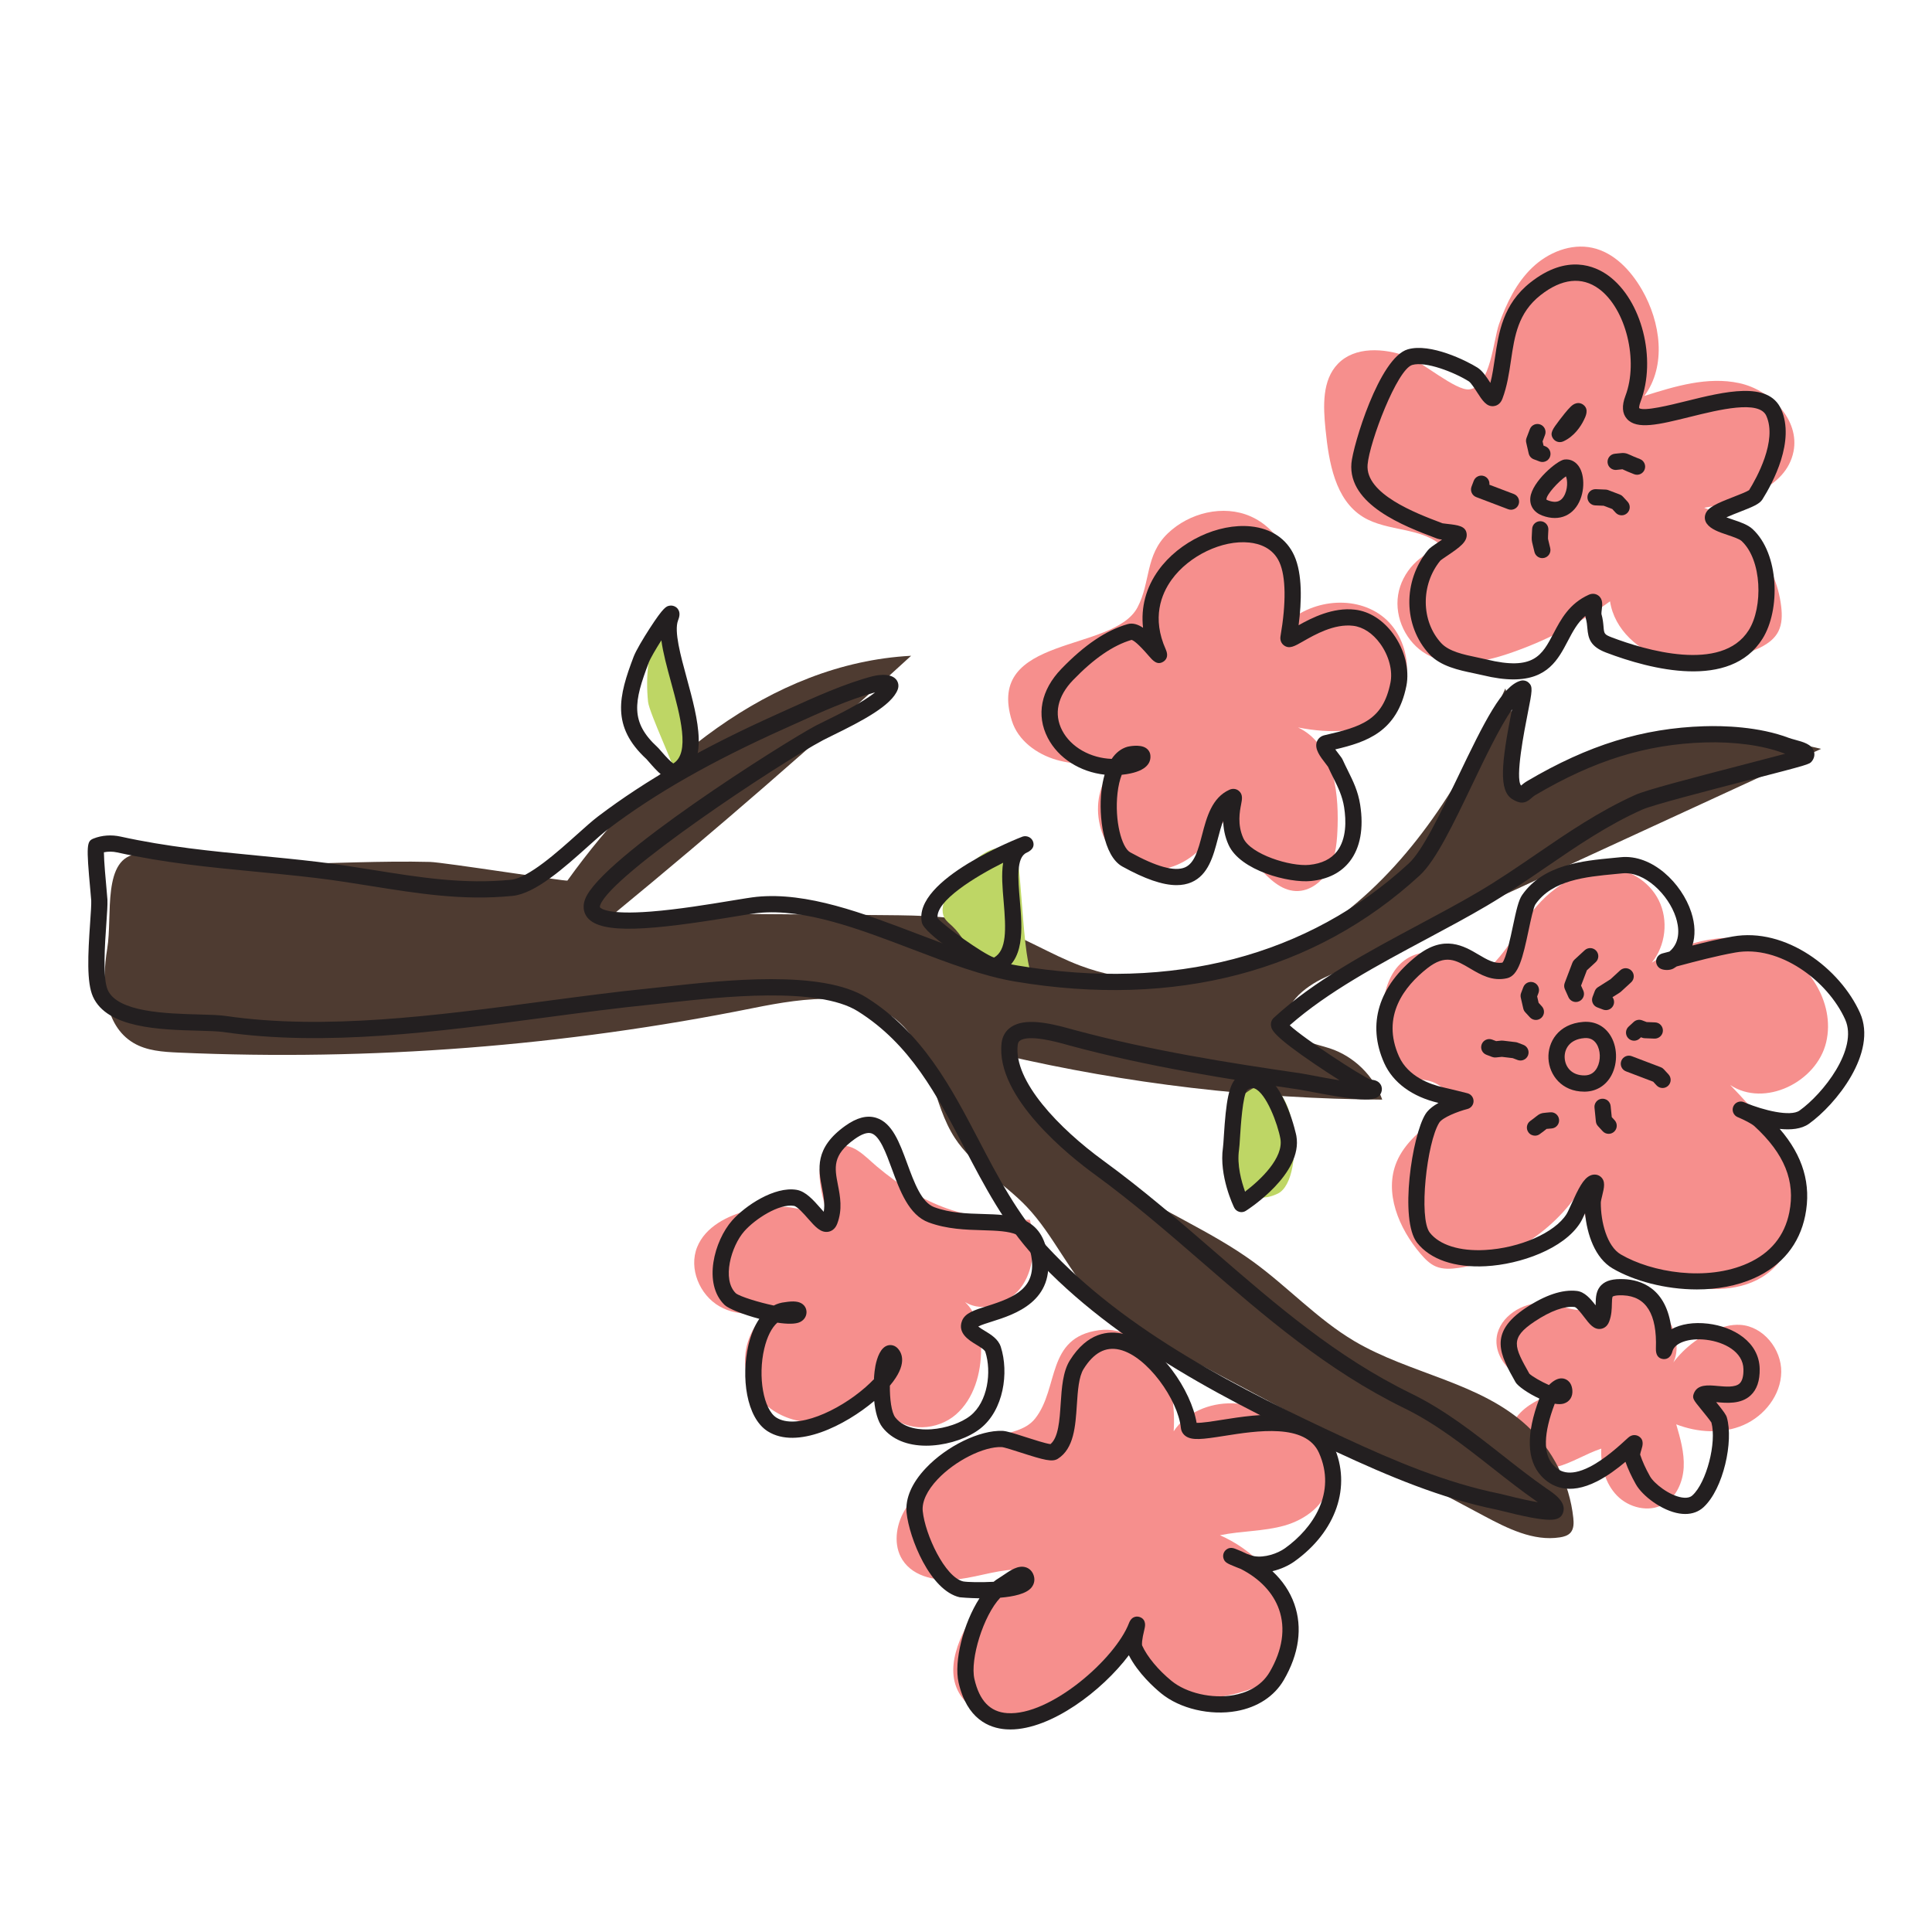 <?xml version="1.0" encoding="iso-8859-1"?>
<!-- Generator: Adobe Illustrator 21.0.0, SVG Export Plug-In . SVG Version: 6.00 Build 0)  -->
<svg version="1.1" id="Layer_1" xmlns="http://www.w3.org/2000/svg" xmlns:xlink="http://www.w3.org/1999/xlink" x="0px" y="0px"
	 width="595.28px" height="595.28px" viewBox="0 0 595.28 595.28" enable-background="new 0 0 595.28 595.28" xml:space="preserve">
<g>
	<path fill="#F68F8D" d="M461.884,99.816c2.281-6.374,5.319-12.659,10.204-17.346s11.903-7.558,18.519-6.124
		c6.71,1.454,11.847,6.952,15.286,12.895c5.795,10.014,7.65,23.47,0.748,32.755c9.493-3.009,19.52-6.051,29.255-3.95
		s18.687,11.356,16.705,21.116c-2.301,11.332-16.107,15.403-27.516,17.292c12.627,4.798,22.131,16.969,23.726,30.382
		c0.311,2.616,0.316,5.39-0.883,7.736c-1.663,3.254-5.249,4.997-8.678,6.261c-8.238,3.037-17.345,4.599-25.815,2.287
		c-8.47-2.313-16.067-9.156-17.357-17.841c-9.485,6.855-19.997,12.286-31.077,16.053c-8.31,2.826-17.913,4.593-25.518,0.211
		c-6.203-3.575-9.824-11.159-8.703-18.23s6.908-13.164,13.912-14.647c-6.214-6.364-17.056-4.71-24.65-9.341
		c-8.712-5.313-10.609-16.924-11.633-27.076c-0.712-7.055-1.094-15.12,3.859-20.195c5.242-5.371,14.088-4.787,21.172-2.31
		c4.618,1.615,15.174,10.771,19.284,10.233C459.277,119.119,460.123,104.736,461.884,99.816z"/>
	<path fill="#F68F8D" d="M385.39,159.125c12.399,5.498,17.352,23.174,9.614,34.313c7.575-8.357,21.563-10.469,30.637-3.771
		c9.075,6.698,10.773,21.781,2.659,29.616c-7.181,6.933-18.559,6.772-28.356,4.86c10.451,4.915,12.547,18.74,12.197,30.283
		c-0.135,4.459-0.46,9.054-2.448,13.048c-1.987,3.994-6.032,7.275-10.489,7.066c-4.539-0.213-8.119-3.769-11.219-7.091
		c-5.05-5.413-10.198-10.972-13.125-17.772c0.036,12.526-15.303,22.258-26.62,16.891c-11.318-5.368-13.486-23.404-3.764-31.301
		c-6.342,0.316-12.821,0.618-18.925-1.134c-6.104-1.752-11.874-5.961-13.772-12.021c-8.34-26.641,31.278-20.896,38.705-34.976
		c4.084-7.742,2.295-16.037,9.337-22.801C366.391,158.027,376.891,155.356,385.39,159.125z"/>
	<path fill="#F68F8D" d="M479.174,273.875c4.529-3.389,9.781-6.217,15.436-6.375c6.786-0.19,13.511,3.866,16.509,9.957
		c2.998,6.091,2.111,13.894-2.179,19.156c10.558-6.993,24.323-10.039,36.155-5.526c11.833,4.512,20.487,17.702,17.583,30.028
		c-2.904,12.326-19.025,20.207-29.569,13.193c7.815,8.117,15.584,16.846,18.997,27.585c3.414,10.738,1.317,24.02-7.779,30.67
		c-7.574,5.536-17.912,5.277-27.107,3.414c-8.042-1.629-16.138-4.46-22.081-10.118c-5.943-5.658-9.249-14.655-6.385-22.345
		c-7.963,14.449-22.953,24.806-39.285,27.142c-2.349,0.336-4.828,0.5-7.018-0.414c-1.937-0.809-3.444-2.379-4.804-3.977
		c-6.648-7.813-11.271-18.825-7.308-28.287c2.512-5.998,7.944-10.167,13.016-14.236c1.219-0.978,2.492-2.055,2.949-3.55
		c1.056-3.462-2.813-6.48-6.351-7.245s-7.554-0.629-10.277-3.014c-2.402-2.104-3.03-5.539-3.431-8.706
		c-1.309-10.322-0.027-23.564,9.77-27.071c5.453-1.951,10.024,0.36,14.826,2.677c7.384,3.563,4.744,5.109,9.907-0.55
		C467.479,288.903,470.668,280.24,479.174,273.875z"/>
	<path fill="#F68F8D" d="M505.377,398.826c4.135,1.552,7.349,5.018,9.351,8.955c2.261,4.447,2.895,10.403-0.548,14.013
		c3.305-5.168,8.159-9.332,13.77-11.811c2.608-1.152,5.438-1.955,8.284-1.772c7.06,0.453,12.698,7.462,12.599,14.536
		s-5.169,13.531-11.662,16.341c-6.493,2.81-14.091,2.317-20.693-0.227c1.259,4.327,2.531,8.755,2.297,13.255
		c-0.234,4.501-2.259,9.168-6.183,11.384c-4.561,2.574-10.702,1.075-14.362-2.672s-5.083-9.252-4.85-14.484
		c-4.753,1.57-9.041,4.41-13.884,5.677c-4.843,1.266-10.843,0.427-13.478-3.829c-2.493-4.027-0.863-9.567,2.458-12.943
		c3.321-3.376,7.928-5.098,12.377-6.721c-4.462-0.953-9.026-1.947-12.899-4.358c-3.874-2.411-6.987-6.562-6.876-11.124
		c0.156-6.421,6.749-11.221,13.163-11.553c5.497-0.285,10.335,3.234,15.578,1.856C495.982,401.73,497.724,395.955,505.377,398.826z"
		/>
	<path fill="#F68F8D" d="M338.618,409.855c7.332-0.996,14.666,3.49,18.585,9.766c3.919,6.276,4.88,14.001,4.427,21.386
		c3.823-5.805,11.07-8.775,18.019-8.614c6.949,0.161,13.593,3.092,19.32,7.031c5.907,4.062,11.467,10.381,10.523,17.488
		c-0.884,6.65-7.261,11.316-13.717,13.141s-13.314,1.619-19.884,2.977c9.992,4.376,18.119,12.843,22.081,23.006
		c1.519,3.896,2.443,8.234,1.29,12.254c-1.819,6.337-8.222,10.196-14.452,12.352c-8.196,2.836-17.544,3.735-25.347-0.049
		c-7.803-3.784-13.173-13.267-10.235-21.427c-5.844,10.138-14.372,18.714-24.478,24.614c-8.923,5.21-22.018,7.523-28.277-0.699
		c-6.212-8.161-0.778-19.827,5.224-28.145c3.485-4.83,7.579-9.82,13.344-11.314c-6.545-0.332-12.892,2.071-19.39,2.92
		s-14.112-0.422-17.615-5.96c-2.815-4.451-2.03-10.447,0.578-15.022c2.608-4.575,6.751-8.038,10.805-11.398
		c5.43-4.5,10.771-8.497,17.298-11.238c4.209-1.768,9.192-2.033,12.218-5.841C326.38,427.709,322.23,412.081,338.618,409.855z"/>
	<path fill="#F68F8D" d="M317.335,375.821c1.535,6.711,1.551,14.189-2.148,19.995c-3.7,5.806-11.974,8.975-17.839,5.368
		c3.804,3.611,4.947,9.231,4.95,14.476c0.004,7.437-2.172,15.298-7.777,20.186c-5.605,4.888-15.136,5.553-20.135,0.047
		c-4.529-4.989-3.978-12.615-3.15-19.303c-0.331,9.766-7.628,19.03-17.169,21.14c-9.541,2.11-20.338-3.556-23.562-12.78
		c-3.224-9.224,2.063-20.686,11.332-23.777c-5.853,4.004-13.981,4.864-20.135,1.34s-9.541-11.656-6.905-18.24
		c2.52-6.295,9.349-9.74,15.93-11.372c8.563-2.124,17.49-1.5,24.655,3.934c-0.853-6.106-6.992-19.431,1.868-23.28
		c5.087-2.21,9.239,2.751,12.814,5.758C284.711,371.63,297.833,376.347,317.335,375.821z"/>
	<path fill="#4E3B31" d="M174.83,271.323c25.476-35.438,62.315-66.948,105.899-69.267c-29.677,27.222-60.094,53.638-91.204,79.21
		c27.749,0.235,55.498,0.469,83.247,0.704c11.206,0.095,22.617,0.221,33.278,3.675c9.292,3.01,17.624,8.43,26.764,11.876
		c26.932,10.156,58.328,1.646,81.077-15.989c22.748-17.635,38.048-43.173,49.925-69.392c3.52,10.974,4.57,22.732,3.052,34.157
		c27.568-17.64,62.465-23.403,94.24-15.562c-50.937,23.462-101.875,46.923-152.812,70.385c-6.404,2.949-14.054,9.001-10.977,15.344
		c2.103,4.336,7.795,5.046,12.378,6.537c7.43,2.418,13.595,8.436,16.192,15.805c-39.296-0.233-78.565-4.861-116.838-13.769
		c8.68,15.782,21.177,29.446,36.124,39.496c13.15,8.842,28.068,14.878,40.892,24.186c10.722,7.782,19.839,17.752,31.237,24.503
		c17.101,10.13,38.665,12.63,53.242,26.141c7.916,7.338,13.062,17.596,14.21,28.329c0.169,1.584,0.195,3.363-0.863,4.554
		c-0.808,0.909-2.068,1.254-3.27,1.44c-8.163,1.267-16.12-2.741-23.411-6.626c-32.85-17.503-65.701-35.006-98.551-52.509
		c-7.178-3.824-14.461-7.724-20.288-13.398c-8.78-8.548-13.588-20.463-22.035-29.341c-7.054-7.414-16.521-12.58-22.118-21.148
		c-6.94-10.627-7.015-25.175-15.78-34.355c-11.255-11.788-30.379-8.932-46.355-5.711c-58.181,11.73-117.793,16.348-177.086,13.72
		c-4.767-0.211-9.745-0.531-13.852-2.961c-9.221-5.457-9.878-18.491-8.112-29.059c1.701-10.173-1.735-28.293,9.599-29.211
		c13.969-1.132,30.177,3.289,44.594,3.137c15.088-0.16,30.172-1.026,45.263-0.652C136.62,265.674,174.596,271.649,174.83,271.323z"
		/>
	<path fill="#BED665" d="M207.873,238.063c2.079-4.763,3.254-9.918,3.446-15.111c0.269-7.27-0.797-27.069-7.69-30.555
		c-3.979,6.869-4.762,16.035-3.949,23.84C200.04,219.679,208.309,237.065,207.873,238.063z"/>
	<path fill="#BED665" d="M291.425,276.404c-0.882,2.027-1.502,4.446-0.432,6.381c0.584,1.056,1.588,1.8,2.467,2.628
		c2.724,2.568,4.34,6.086,6.741,8.959c4.536,5.427,11.998,8.245,18.989,7.17c-4.138,0.636-4.246-35.598-6.124-37.93
		C306.537,255.509,294.135,270.178,291.425,276.404z"/>
	<path fill="#BED665" d="M393.733,367.755c9.038-4.4,5.971-42.31-9.372-31.37C373.556,344.089,377.71,375.556,393.733,367.755z"/>
	<g>
		<path fill="#231F20" d="M285.363,445.44c-5.834,0-10.556-1.956-13.428-5.603c-1.518-1.926-2.266-5.004-2.574-8.172
			c-8.941,7.539-23.774,15.023-32.789,9.361c-6.657-4.181-8.262-16.808-5.967-26.6c0.759-3.237,1.9-5.958,3.351-8.074
			c-4.889-1.288-9.495-3.111-10.694-4.269c-6.795-6.567-3.17-19.798,2.311-26.021c3.958-4.492,13.016-10.595,19.879-9.452
			c2.796,0.468,5.173,3.169,7.27,5.552c0.32,0.364,0.706,0.803,1.083,1.213c0.417-2.434-0.046-4.823-0.531-7.321
			c-1.123-5.787-2.396-12.347,7.174-19.17c3.561-2.538,6.675-3.345,9.515-2.466c4.957,1.532,7.19,7.619,9.555,14.063
			c2.168,5.907,4.409,12.016,8.342,13.471l0,0c4.904,1.814,10.035,1.96,14.997,2.101c8.729,0.247,17.755,0.504,19.798,11.916
			c2.688,15.016-10.143,19.057-17.036,21.229c-1.438,0.453-3.311,1.042-4.222,1.521c0.497,0.406,1.361,0.93,1.938,1.278
			c1.989,1.204,4.244,2.57,5.021,4.981c2.551,7.928,0.891,19.511-6.302,25.174c-3.594,2.831-9.246,4.831-14.751,5.219
			C286.642,445.418,285.996,445.44,285.363,445.44z M274.182,426.939c-0.046,3.927,0.459,8.254,1.681,9.805
			c2.87,3.644,8.177,3.841,11.085,3.64c4.49-0.316,9.204-1.949,12.01-4.159c5.411-4.261,6.619-13.55,4.636-19.714
			c-0.204-0.634-1.798-1.599-2.853-2.237c-2.159-1.308-5.772-3.496-4.335-7.275c0.925-2.433,3.77-3.329,7.708-4.569
			c8.799-2.771,15.388-5.678,13.616-15.578c-1.271-7.096-5.771-7.537-15.018-7.799c-5.116-0.146-10.915-0.31-16.59-2.409
			c-6.098-2.255-8.862-9.79-11.301-16.438c-1.842-5.019-3.745-10.207-6.338-11.009c-1.237-0.384-2.963,0.212-5.136,1.76
			c-6.951,4.957-6.203,8.812-5.168,14.146c0.686,3.531,1.462,7.533-0.219,11.955c-0.699,1.841-1.999,2.333-2.711,2.462
			c-2.349,0.425-4.083-1.552-6.283-4.052c-1.234-1.402-3.3-3.749-4.342-3.924c-4.547-0.77-11.972,4.045-15.302,7.825
			c-4.046,4.595-6.98,14.876-2.589,19.12c1.28,1.006,7.013,2.785,11.668,3.763c1.073-0.555,2.222-0.9,3.434-1.022
			c2.711-0.437,4.357-0.256,5.468,0.6c0.677,0.521,1.095,1.268,1.179,2.103c0.146,1.442-0.61,2.749-1.974,3.41
			c-1.406,0.684-4.018,0.64-6.998,0.188c-1.738,1.537-3.169,4.33-4.038,8.039c-2.017,8.606-0.227,18.723,3.757,21.225
			c6.06,3.805,18.983-1.919,27.482-9.4c0.99-0.871,1.834-1.688,2.552-2.447c0.104-1.766,0.291-3.243,0.472-4.145
			c0.507-2.513,1.576-5.635,3.793-6.254c1.111-0.308,2.268,0.036,3.089,0.93c1.393,1.513,2.944,4.996-2.313,11.316
			C274.265,426.841,274.224,426.89,274.182,426.939z"/>
		<path fill="#231F20" d="M480.629,136.222c-0.819,0-1.621-0.396-2.098-1.104c-1.097-1.629-0.188-2.831,2.008-5.735
			c0.666-0.882,2.335-3.046,3.437-4.098c1.825-1.744,3.29-0.991,3.834-0.589c1.889,1.4,0.775,3.605,0.11,4.923l0,0
			c-0.871,1.725-2.843,4.848-6.262,6.384C481.327,136.151,480.976,136.222,480.629,136.222z M485.688,128.492h0.01H485.688z
			 M483.911,126.367"/>
		<path fill="#231F20" d="M475.216,171.969c-1.141,0-2.171-0.785-2.436-1.944c-0.22-0.962-0.381-1.598-0.496-2.053
			c-0.361-1.43-0.387-1.7-0.297-3.216c0.024-0.418,0.058-0.977,0.091-1.768c0.059-1.379,1.197-2.44,2.603-2.394
			c1.379,0.058,2.451,1.223,2.394,2.603c-0.035,0.83-0.069,1.416-0.096,1.854c-0.052,0.882-0.052,0.882,0.153,1.692
			c0.121,0.48,0.291,1.151,0.523,2.167c0.308,1.346-0.534,2.687-1.881,2.994C475.587,171.949,475.4,171.969,475.216,171.969z"/>
		<path fill="#231F20" d="M503.494,320.661c-0.675,0-1.348-0.271-1.841-0.808c-0.935-1.016-0.869-2.598,0.147-3.532l1.573-1.447
			c0.699-0.642,1.699-0.833,2.582-0.496l1.404,0.534l2.611,0.107c1.38,0.057,2.452,1.221,2.395,2.601
			c-0.058,1.38-1.246,2.439-2.601,2.396l-3.018-0.124c-0.27-0.011-0.535-0.065-0.787-0.162l-0.341-0.129l-0.436,0.4
			C504.705,320.442,504.098,320.661,503.494,320.661z"/>
		<path fill="#231F20" d="M207.504,240.407c-2.458,0-4.938-2.61-7.641-5.748c-0.3-0.348-0.53-0.623-0.669-0.761
			c-10.975-10.098-8.563-19.453-3.958-31.565c0.725-1.906,3.006-5.71,4.898-8.634c4.394-6.786,5.199-6.917,6.22-7.082
			c0.878-0.142,1.855,0.222,2.42,0.915c1.04,1.276,0.452,2.821,0.137,3.651c-1.254,3.298,0.762,10.689,2.71,17.836
			c3.4,12.475,7.255,26.612-2.674,31.071C208.466,240.306,207.985,240.407,207.504,240.407z M203.777,197.289
			c-1.726,2.718-3.389,5.563-3.867,6.82c-4.633,12.184-5.778,18.337,2.689,26.129c0.25,0.229,0.518,0.537,1.052,1.157
			c1.78,2.067,3.056,3.356,3.801,3.845c5.267-3.185,2.126-14.704-0.655-24.905C205.49,205.54,204.281,201.108,203.777,197.289z"/>
		<path fill="#231F20" d="M485.553,308.73c-0.953,0-1.864-0.549-2.281-1.476l-1.108-2.465c-0.271-0.605-0.292-1.294-0.057-1.914
			l2.376-6.248c0.138-0.363,0.358-0.689,0.645-0.952l3.145-2.893c1.018-0.937,2.597-0.869,3.532,0.147
			c0.935,1.016,0.869,2.598-0.147,3.532l-2.71,2.493l-1.798,4.729l0.684,1.52c0.566,1.26,0.004,2.739-1.255,3.306
			C486.244,308.659,485.895,308.73,485.553,308.73z"/>
		<path fill="#231F20" d="M311.301,532.874c-0.443,0-0.884-0.015-1.319-0.045c-5.254-0.364-12.056-3.157-14.624-14.393
			c-1.493-6.536,1.476-18.307,6.438-25.974c-3.431-0.055-6.035-0.307-6.099-0.32c-9.095-2.048-15.58-18.293-16.362-26.065
			c-0.441-4.396,1.602-9.132,5.908-13.698c6.462-6.853,16.636-11.769,23.613-11.509c1.306,0.055,3.46,0.73,7.155,1.92
			c2.37,0.764,6.205,1.998,7.651,2.166c2.461-2.035,2.811-7.326,3.149-12.451c0.322-4.869,0.655-9.904,2.845-13.389
			c5.421-8.634,11.938-9.185,16.453-8.13c11.363,2.663,21.028,17.771,22.576,27.413c1.596,0.062,4.952-0.474,7.753-0.916
			c11.479-1.814,28.83-4.554,34.516,8.11c5.552,12.363,0.779,26.313-12.156,35.537c-1.729,1.233-4.135,2.362-6.754,2.98
			c3.112,2.891,5.413,6.302,6.751,10.09c2.575,7.295,1.449,15.412-3.258,23.474c-2.908,4.98-8.072,8.367-14.541,9.535
			c-8.105,1.463-17.427-0.722-23.2-5.437c-2.116-1.73-7.138-6.201-9.982-11.769C339.581,520.965,323.878,532.874,311.301,532.874z
			 M308.196,492.279c-5.227,5.521-9.343,19.01-7.964,25.044c1.534,6.712,4.836,10.153,10.096,10.518
			c13.269,0.945,33.397-16.867,37.522-27.716c0.923-2.426,2.726-2.075,3.254-1.91c0.844,0.263,2.168,1.078,1.554,3.593
			c-0.924,3.775-0.834,4.884-0.753,5.185c1.553,3.446,4.949,7.553,9.056,10.909c4.631,3.783,12.505,5.587,19.147,4.389
			c3.541-0.64,8.345-2.397,11.111-7.137c3.943-6.753,4.933-13.422,2.861-19.287c-1.819-5.15-5.947-9.487-11.784-12.459
			c-0.383-0.144-0.789-0.302-1.217-0.474c-2.932-1.182-3.72-1.499-4.103-2.777c-0.274-0.912-0.006-1.902,0.691-2.551
			c1.154-1.076,2.46-0.581,3.016-0.368c1.254,0.477,2.457,1.003,3.607,1.576c0.875,0.324,1.691,0.593,2.167,0.672
			c3.209,0.541,7.177-0.813,9.438-2.425c8.681-6.191,15.997-17.171,10.498-29.418c-4.122-9.178-19.198-6.797-29.175-5.221
			c-6.718,1.062-10.033,1.503-12.015-0.024c-0.774-0.598-1.255-1.46-1.353-2.429c0,0,0,0,0-0.001
			c-0.868-8.618-10.362-22.116-18.883-24.113c-4.321-1.013-7.941,0.926-11.078,5.921c-1.518,2.416-1.809,6.811-2.09,11.06
			c-0.438,6.633-0.893,13.49-5.857,16.631c-1.714,1.085-4.208,0.42-11.465-1.916c-2.147-0.691-5.089-1.639-5.834-1.684
			c-5.533-0.228-14.378,4.231-19.765,9.942c-3.236,3.432-4.859,6.9-4.571,9.768c0.733,7.276,6.872,20.424,12.485,21.688
			c1.327,0.235,5.456,0.32,9.358,0.11c0.515-0.423,1.04-0.795,1.573-1.109c0.401-0.237,0.869-0.56,1.369-0.901
			c2.251-1.539,4.581-3.128,6.867-2.485c1.056,0.298,1.896,1.039,2.367,2.089c0.653,1.453,0.464,2.977-0.519,4.181
			C316.236,491.077,312.309,491.938,308.196,492.279z M368.827,439.461c0,0.002,0,0.004,0,0.006v-0.001
			C368.827,439.465,368.827,439.463,368.827,439.461z"/>
		<path fill="#231F20" d="M479.055,159.603c-1.235,0-2.542-0.251-3.884-0.761c-2.567-0.977-3.93-3.058-3.643-5.567
			c0.559-4.881,8.198-11.374,10.453-11.682c1.979-0.271,3.784,0.73,4.829,2.677c1.685,3.134,1.407,9.08-1.684,12.601
			C483.543,158.674,481.431,159.603,479.055,159.603z M476.49,153.954c0.024,0,0.154,0.1,0.458,0.215
			c2.981,1.134,4.202-0.135,4.856-1.188c1.346-2.163,1.184-5.119,0.688-6.209c-2.171,1.433-6.211,5.766-6.004,7.182
			C476.489,153.954,476.49,153.954,476.49,153.954z M482.319,144.07h0.01H482.319z"/>
		<path fill="#231F20" d="M466.316,209.336c-2.669,0.001-5.803-0.396-9.517-1.302c-0.848-0.206-1.77-0.397-2.73-0.598
			c-4.55-0.947-10.213-2.126-13.694-5.907c-8.02-8.718-8.197-22.477-0.414-32.005c0.55-0.672,1.473-1.307,3.193-2.465
			c0.316-0.213,0.729-0.49,1.167-0.793c-0.701-0.088-1.12-0.166-1.488-0.306l-0.711-0.27c-9.372-3.552-26.816-10.164-25.726-22.96
			c0.452-5.311,8.552-32.559,17.375-35.097c6.995-2.013,18.105,3.528,21.447,5.627c1.539,0.966,2.789,2.861,3.991,4.725
			c0.626-2.447,1.006-5.013,1.4-7.682c1.15-7.777,2.455-16.593,10.968-23.296c11.264-8.868,19.888-5.091,24.029-2.05
			c10.258,7.535,14.875,25.664,9.882,38.798c-0.481,1.266-0.454,1.845-0.43,2.007c1.544,1.032,9.561-0.953,14.372-2.146
			c11.919-2.952,25.428-6.298,29.354,2.447c4.406,9.814-2.557,22.722-5.755,27.815c-0.892,1.42-2.916,2.256-7.044,3.863
			c-1.16,0.452-2.772,1.08-4.056,1.66c0.688,0.26,1.426,0.508,1.998,0.7c2.251,0.757,4.579,1.54,6.049,2.893
			c8.299,7.635,8.63,24.973,3.079,33.812c-9.96,15.86-34.462,9.481-48.182,4.266c-4.921-1.871-5.515-4.396-5.779-7.503
			c-0.082-0.957-0.166-1.947-0.5-3.107c-0.064-0.222-0.107-0.449-0.136-0.681c-2.42,2.07-3.875,4.843-5.393,7.732
			C480.123,203.128,476.863,209.336,466.316,209.336z M444.488,161.242c0.257,0.046,0.892,0.117,1.365,0.17
			c3.367,0.378,5.801,0.65,6.051,3.104c0.241,2.393-2.107,4.103-5.959,6.693c-0.804,0.541-1.903,1.281-2.168,1.543
			c-6.062,7.426-5.965,18.607,0.277,25.393c2.393,2.6,6.983,3.555,11.033,4.398c1.02,0.212,1.997,0.416,2.896,0.635
			c14.597,3.555,17.141-1.284,20.658-7.984c2.271-4.325,4.844-9.229,10.905-11.95c1.008-0.453,2.102-0.357,2.929,0.255
			c1.463,1.08,1.239,2.867,1.061,4.303c-0.051,0.409-0.135,1.082-0.115,1.349c0.453,1.602,0.566,2.929,0.657,3.998
			c0.178,2.084,0.2,2.352,2.575,3.254c9.893,3.76,33.805,11.069,42.17-2.251c4.418-7.035,4.13-21.621-2.23-27.473
			c-0.688-0.632-2.667-1.298-4.258-1.833c-2.671-0.898-5.193-1.747-6.458-3.523c-0.572-0.802-0.74-1.8-0.461-2.736
			c0.674-2.258,3.466-3.438,8.757-5.499c1.624-0.633,4.038-1.572,4.75-2.064c2.285-3.682,8.75-15.229,5.303-22.906
			c-2.219-4.938-14.572-1.876-23.592,0.357c-9.461,2.343-16.296,4.037-19.352,0.587c-1.467-1.654-1.623-4.036-0.467-7.079
			l2.337,0.889l-2.337-0.889c4.123-10.845,0.154-26.878-8.168-32.99c-5.247-3.854-11.464-3.182-17.976,1.947
			c-6.951,5.474-8.002,12.578-9.115,20.101c-0.581,3.927-1.183,7.986-2.653,11.856c-0.701,1.845-2.096,2.182-2.663,2.241
			c-2.216,0.24-3.501-1.751-5.121-4.266c-0.716-1.109-1.913-2.968-2.559-3.373c-4.493-2.82-13.275-6.239-17.406-5.057
			c-4.691,1.35-13.183,23.751-13.775,30.716c-0.771,9.035,14.957,14.996,22.516,17.86L444.488,161.242z M493.401,189.08
			c0.001,0.004,0.002,0.007,0.003,0.011C493.403,189.086,493.402,189.084,493.401,189.08z M444.587,161.279l0.022,0.009
			C444.601,161.285,444.595,161.282,444.587,161.279z M505.069,125.813h0.01H505.069z"/>
		<path fill="#231F20" d="M512.259,335.232c-0.676,0-1.349-0.271-1.842-0.809l-1.045-1.136l-8.376-3.185
			c-1.29-0.491-1.938-1.935-1.448-3.226c0.491-1.291,1.935-1.938,3.226-1.448l8.93,3.395c0.362,0.139,0.688,0.359,0.951,0.646
			l1.444,1.571c0.935,1.016,0.867,2.598-0.149,3.532C513.47,335.014,512.863,335.232,512.259,335.232z"/>
		<path fill="#231F20" d="M475.24,142.346c-0.296,0-0.596-0.053-0.888-0.164l-1.786-0.679c-0.782-0.297-1.363-0.966-1.55-1.781
			l-0.766-3.356c-0.109-0.48-0.074-0.982,0.101-1.443l1.018-2.679c0.49-1.292,1.939-1.938,3.225-1.449
			c1.291,0.49,1.939,1.934,1.449,3.225l-0.749,1.972l0.3,1.314l0.534,0.203c1.291,0.49,1.939,1.935,1.449,3.225
			C477.198,141.732,476.248,142.346,475.24,142.346z"/>
		<path fill="#231F20" d="M494.817,311.232c-0.296,0-0.597-0.053-0.89-0.165l-1.785-0.68c-1.29-0.49-1.938-1.935-1.447-3.225
			l0.679-1.785c0.192-0.506,0.543-0.935,1.001-1.225l3.846-2.432l2.978-2.739c1.018-0.937,2.597-0.869,3.532,0.147
			c0.935,1.016,0.869,2.598-0.147,3.532l-3.144,2.892c-0.11,0.102-0.229,0.193-0.356,0.273l-2.251,1.424
			c0.485,0.661,0.635,1.547,0.321,2.37C496.774,310.618,495.824,311.232,494.817,311.232z"/>
		<path fill="#231F20" d="M499.648,158.778c-0.675,0-1.348-0.271-1.841-0.808l-1.047-1.138l-2.641-1.004l-2.611-0.108
			c-1.379-0.058-2.451-1.223-2.394-2.603s1.174-2.443,2.603-2.394l3.017,0.126c0.269,0.012,0.533,0.065,0.784,0.161l3.571,1.357
			c0.362,0.138,0.688,0.358,0.951,0.645l1.446,1.572c0.935,1.016,0.869,2.598-0.147,3.532
			C500.859,158.56,500.253,158.778,499.648,158.778z"/>
		<path fill="#231F20" d="M473.229,314.262c-0.676,0-1.349-0.272-1.842-0.809l-1.444-1.572c-0.294-0.319-0.499-0.71-0.596-1.134
			l-0.769-3.356c-0.11-0.481-0.076-0.985,0.101-1.447l0.68-1.785c0.49-1.29,1.937-1.94,3.226-1.446
			c1.29,0.491,1.938,1.936,1.446,3.226l-0.409,1.076l0.451,1.973l0.996,1.084c0.935,1.017,0.867,2.599-0.149,3.532
			C474.439,314.044,473.833,314.262,473.229,314.262z"/>
		<path fill="#231F20" d="M472.957,349.92c-0.78,0-1.55-0.364-2.037-1.049c-0.802-1.124-0.541-2.685,0.584-3.486
			c0.858-0.612,1.351-1.011,1.71-1.301c1.173-0.949,1.663-1.138,3.278-1.265c0.291-0.022,0.659-0.052,1.142-0.1
			c1.386-0.141,2.601,0.864,2.737,2.237c0.138,1.374-0.863,2.6-2.237,2.737c-0.529,0.054-0.933,0.085-1.25,0.11
			c-0.14,0.011-0.255,0.018-0.354,0.026c-0.051,0.041-0.107,0.088-0.173,0.141c-0.386,0.313-0.97,0.784-1.951,1.483
			C473.967,349.77,473.459,349.92,472.957,349.92z"/>
		<path fill="#231F20" d="M519.249,466.483c-0.581,0-1.182-0.048-1.8-0.146c-5.398-0.855-11.398-5.427-13.407-8.995
			c-1.37-2.431-2.426-4.709-3.211-6.934c-2.531,2.126-5.558,4.394-8.743,6.014c-8.831,4.49-14.23,1.579-17.205-1.654
			c-4.505-4.896-4.701-12.917-0.586-23.845c-3.443-1.581-6.665-3.857-7.336-5.048c-4.756-8.448-8.513-15.121,3.117-22.861
			c6.036-4.016,11.352-5.777,15.788-5.254c2.382,0.282,4.188,2.383,5.771,4.436c0.005-0.171,0.009-0.341,0.012-0.511
			c0.043-1.957,0.092-4.175,1.843-5.817c1.433-1.346,3.545-1.882,6.843-1.746c5.115,0.213,13.194,2.632,14.671,15.434
			c2.863-1.59,6.802-2.245,11.272-1.714c7.815,0.931,15.767,5.606,15.91,13.954c0.063,3.629-0.877,6.368-2.791,8.144
			c-2.997,2.778-7.396,2.376-10.615,2.079c2.437,3.012,3.057,3.924,3.29,4.735c2.09,7.259-1.024,21.972-7.195,27.651
			C523.381,465.778,521.46,466.483,519.249,466.483z M505.349,448.17c0.703,2.128,1.701,4.327,3.049,6.717
			c1.233,2.19,5.905,5.889,9.833,6.511c2.16,0.341,2.985-0.423,3.259-0.674c4.313-3.969,7.479-16.226,5.825-22.412
			c-0.441-0.725-2.228-2.916-3.208-4.118c-2.344-2.874-2.767-3.392-2.219-4.823c1.108-2.914,4.411-2.604,7.326-2.335
			c2.412,0.224,5.416,0.504,6.782-0.765c0.827-0.767,1.228-2.244,1.19-4.391c-0.091-5.334-5.843-8.401-11.502-9.075
			c-5.232-0.619-9.691,0.907-10.379,3.557c-0.632,2.437-2.277,2.471-2.951,2.371c-1.493-0.218-2.214-1.331-2.143-3.307
			c0.379-10.528-3.015-16.016-10.086-16.31c-2.637-0.113-3.192,0.375-3.214,0.396c-0.22,0.206-0.248,1.505-0.266,2.281
			c-0.033,1.523-0.075,3.42-0.83,5.407c-0.655,1.724-1.896,2.146-2.578,2.245c-2.116,0.311-3.5-1.492-5.087-3.576
			c-0.726-0.953-2.236-2.938-2.93-3.155c-3.134-0.372-7.428,1.171-12.375,4.462c-7.714,5.134-6.339,7.702-1.626,16.074
			c0.873,0.857,3.688,2.481,6.041,3.505c1.222-1.238,2.715-2.244,4.269-2.032c0.613,0.081,2.636,0.575,2.933,3.533
			c0.203,2.015-0.791,3.621-2.593,4.191c-0.774,0.245-1.74,0.24-2.81,0.061c-0.02,0.032-0.037,0.063-0.054,0.092
			c-3.428,9.059-3.578,15.378-0.445,18.782c1.697,1.844,4.712,3.911,11.259,0.582c4.647-2.364,9.157-6.514,11.851-8.993
			c1.182-1.084,2.504-0.896,3.279-0.407c1.723,1.088,1.151,2.94,0.81,4.048C505.639,447.006,505.398,447.787,505.349,448.17z
			 M505.279,447.954c0,0.001,0.001,0.002,0.001,0.003C505.28,447.956,505.279,447.955,505.279,447.954z M479.044,432.504
			c-0.002,0.007-0.005,0.013-0.007,0.02C479.039,432.517,479.042,432.51,479.044,432.504L479.044,432.504z M471.148,423.176
			L471.148,423.176L471.148,423.176z"/>
		<path fill="#231F20" d="M488.131,336.354c-6.915,0-10.779-5.104-11.028-10.207c-0.243-5,2.988-10.661,10.657-11.276l0,0
			c3.483-0.282,6.428,1.132,8.3,3.975c2.298,3.487,2.491,8.599,0.47,12.43c-1.671,3.166-4.643,5.017-8.154,5.077
			C488.293,336.353,488.212,336.354,488.131,336.354z M488.16,319.855c-4.674,0.375-6.188,3.493-6.063,6.049
			c0.135,2.764,2.079,5.51,6.192,5.448c1.705-0.029,2.989-0.84,3.818-2.41c1.17-2.219,1.074-5.377-0.223-7.346
			C491.025,320.292,489.802,319.718,488.16,319.855L488.16,319.855z"/>
		<path fill="#231F20" d="M477.482,468.268c-2.79,0-7.441-0.884-15.366-2.886c-0.417-0.105-0.702-0.178-0.815-0.203
			c-17.255-3.465-33.792-10.514-49.09-17.614c-32.083-14.895-68.414-33.071-93.521-60.356c-9.241-10.042-15.466-21.952-21.486-33.47
			c-8.603-16.458-16.728-32.003-32.879-42.145c-12.287-7.716-42.226-4.423-58.311-2.653c-2.052,0.226-3.936,0.433-5.605,0.601
			c-10.318,1.039-20.958,2.451-32.223,3.946c-33.499,4.445-68.14,9.044-99.326,4.5c-1.752-0.255-4.503-0.328-7.688-0.414
			c-11.885-0.317-28.16-0.753-32.531-10.487c-1.97-4.387-1.558-12.93-0.866-22.82c0.207-2.967,0.387-5.528,0.332-6.831
			c-0.014-0.346-0.129-1.587-0.25-2.901c-1.329-14.389-1.134-15.345,1.016-16.189c2.528-0.995,5.47-1.203,8.271-0.585l0,0
			c14.489,3.182,27.885,4.475,42.066,5.844c6.002,0.58,12.209,1.179,18.579,1.937c5.923,0.704,11.737,1.634,17.359,2.533
			c14.306,2.288,27.818,4.453,42.322,2.989c5.361-0.539,14.372-8.618,20.334-13.964c2.514-2.254,4.685-4.2,6.443-5.535
			c14.852-11.263,32.42-21.291,55.291-31.562c1.101-0.494,2.221-1.002,3.359-1.518c8.14-3.687,17.365-7.865,25.923-10.114
			c0.531-0.139,5.244-1.3,7.211,0.886c0.787,0.876,0.999,2.081,0.564,3.224c-1.855,4.884-10.886,9.627-19.976,14.066
			c-1.221,0.596-2.24,1.093-2.939,1.465c-14.286,7.595-65.133,41.368-68.714,50.79c-0.104,0.275-0.205,0.634-0.09,0.774
			c0.322,0.394,2.596,2.312,15.713,1.285c8.347-0.65,17.793-2.207,24.689-3.344c3.505-0.577,6.273-1.033,7.845-1.191
			c15.549-1.567,32.858,5.042,49.61,11.431c10.998,4.194,21.388,8.156,30.885,9.746c47.736,7.996,89.389-2.883,120.444-31.458
			c4.254-3.914,9.762-15.424,15.088-26.555c8.317-17.382,13.703-28.118,19.367-29.748c0.842-0.241,1.835-0.008,2.476,0.581
			c1.355,1.245,1.136,2.359-0.297,9.612c-0.97,4.905-3.91,19.792-2.035,22.09c0.006,0.004,0.012,0.008,0.019,0.012
			c0.433-0.385,1.041-0.889,1.916-1.404c18.78-11.073,35.581-16.276,54.475-16.871c5.755-0.182,16.801,0.05,26.215,3.63
			c0.403,0.153,1.055,0.331,1.744,0.519c2.664,0.725,5.181,1.409,5.869,3.559c0.338,1.054,0.098,2.188-0.657,3.111
			c-0.755,0.925-0.769,0.942-19.402,5.768c-12.537,3.246-29.706,7.691-32.881,9.117c-10.744,4.825-19.931,11.11-29.655,17.766
			c-5.825,3.985-11.849,8.106-18.192,11.846c-5.837,3.442-12.003,6.737-18.532,10.227c-14.964,7.997-30.416,16.255-42.192,26.604
			c4.551,4.226,21.689,15.417,24.89,16.725c0.086,0.014,0.18,0.022,0.273,0.033c0.783,0.094,2.094,0.25,2.845,1.489
			c0.438,0.724,0.514,1.604,0.207,2.415c-1.081,2.836-4.402,3.142-23.047-0.447c-1.109-0.214-1.905-0.369-2.222-0.415
			c-22.516-3.279-46.526-7.029-70.767-13.57l-0.951-0.264c-2.827-0.79-11.431-3.195-14.29-1.28
			c-0.315,0.212-0.651,0.537-0.748,1.349c-1.326,11.163,12.781,25.764,26.427,35.705c12.09,8.806,23.263,18.482,34.067,27.841
			c19.361,16.769,37.648,32.607,60.807,43.907c10.296,5.025,19.296,12.102,28.001,18.945c4.378,3.442,8.905,7.002,13.449,10.166
			l0.347,0.234c2.15,1.441,6.153,4.124,4.899,7.421C481.064,467.502,480.079,468.268,477.482,468.268z M237.599,301.688
			c11.486,0,22.47,1.33,29.384,5.672c17.298,10.861,26.12,27.74,34.652,44.063c5.87,11.229,11.939,22.843,20.734,32.4
			c24.485,26.61,60.3,44.514,91.946,59.206c15.018,6.971,31.225,13.886,47.987,17.251c0.112,0.022,0.479,0.113,1.037,0.254
			c4.992,1.261,8.312,1.957,10.516,2.333l-0.387-0.263c-4.66-3.245-9.246-6.851-13.681-10.337
			c-8.498-6.682-17.286-13.591-27.104-18.382c-23.745-11.587-43.135-28.381-61.887-44.621c-10.727-9.291-21.818-18.897-33.737-27.58
			c-7.177-5.229-30.438-23.59-28.448-40.336c0.249-2.098,1.263-3.796,2.932-4.913c4.192-2.807,11.33-1.36,18.417,0.619l0.908,0.252
			c23.975,6.47,47.818,10.191,70.185,13.45c0.349,0.051,1.226,0.218,2.446,0.452c3.786,0.729,6.825,1.268,9.26,1.657
			c-2.425-1.524-5.058-3.244-7.443-4.86c-13.112-8.884-13.463-10.706-13.673-11.795c-0.189-0.983,0.125-1.964,0.842-2.623
			c12.415-11.424,28.847-20.205,44.737-28.697c6.481-3.463,12.603-6.734,18.35-10.123c6.199-3.654,12.151-7.728,17.907-11.666
			c9.479-6.485,19.28-13.191,30.431-18.199c3.299-1.481,16.613-4.979,33.676-9.397c4.498-1.164,9.082-2.352,12.458-3.255
			c-0.187-0.061-0.365-0.122-0.534-0.187c-6.283-2.39-15.134-3.595-24.28-3.306c-18.01,0.566-34.076,5.557-52.094,16.18
			c-0.612,0.361-0.982,0.696-1.34,1.021c-1.871,1.695-3.455,1.766-5.849,0.266c-4.191-2.634-3.39-10.888-0.155-27.259
			c0.024-0.127,0.05-0.255,0.075-0.383c-3.773,5.442-8.478,15.274-12.205,23.064c-5.786,12.09-11.25,23.51-16.214,28.076
			c-32.232,29.658-75.339,40.969-124.655,32.71c-9.987-1.673-20.603-5.721-31.841-10.006c-16.207-6.182-32.965-12.572-47.327-11.128
			c-1.415,0.143-4.114,0.588-7.532,1.15c-25.297,4.168-40.785,5.553-45.087,0.29c-0.736-0.9-1.807-2.84-0.713-5.717
			c4.771-12.552,61.069-48.127,71.041-53.428c0.735-0.391,1.808-0.916,3.092-1.543c3.425-1.673,11.236-5.488,15.205-8.724
			c-8.028,2.172-16.861,6.173-24.671,9.71c-1.143,0.518-2.269,1.027-3.373,1.523c-22.517,10.111-39.777,19.957-54.318,30.985
			c-1.595,1.21-3.695,3.093-6.127,5.273c-7.212,6.466-16.187,14.514-23.171,15.216c-15.148,1.528-28.976-0.686-43.613-3.026
			c-5.573-0.892-11.337-1.813-17.159-2.506c-6.315-0.751-12.494-1.348-18.47-1.925c-14.336-1.384-27.876-2.69-42.658-5.938
			c-0.001,0-0.001,0-0.001,0c-1.344-0.296-2.765-0.303-4.056-0.033c0.012,2.712,0.583,8.892,0.82,11.465
			c0.163,1.762,0.249,2.703,0.268,3.153c0.065,1.581-0.113,4.144-0.34,7.389c-0.44,6.292-1.177,16.824,0.438,20.422
			c3.085,6.869,18.142,7.271,28.104,7.538c3.344,0.09,6.231,0.167,8.275,0.465c30.498,4.44,64.787-0.108,97.948-4.51
			c11.305-1.5,21.982-2.917,32.38-3.964c1.655-0.167,3.524-0.372,5.56-0.596C214.355,302.994,226.223,301.688,237.599,301.688z"/>
		<path fill="#231F20" d="M465.559,157.058c-0.296,0-0.596-0.053-0.889-0.164l-9.818-3.733c-0.62-0.235-1.121-0.708-1.393-1.313
			s-0.292-1.293-0.057-1.913l0.679-1.785c0.491-1.291,1.937-1.938,3.226-1.448c1.101,0.419,1.733,1.53,1.593,2.648l7.548,2.87
			c1.29,0.491,1.938,1.935,1.448,3.226C467.516,156.444,466.567,157.058,465.559,157.058z"/>
		<path fill="#231F20" d="M495.651,349.353c-0.675,0-1.348-0.271-1.841-0.807l-1.446-1.571c-0.366-0.398-0.594-0.904-0.647-1.443
			l-0.429-4.248c-0.139-1.374,0.862-2.601,2.235-2.739c1.385-0.137,2.601,0.862,2.739,2.235l0.346,3.422l0.882,0.958
			c0.935,1.017,0.869,2.598-0.146,3.533C496.863,349.134,496.256,349.353,495.651,349.353z"/>
		<path fill="#231F20" d="M504.398,146.28c-0.296,0-0.596-0.053-0.888-0.164c-1.686-0.641-2.646-1.086-3.218-1.352
			c-0.159-0.074-0.28-0.134-0.386-0.179c-0.157,0.012-0.437,0.043-0.708,0.074c-0.306,0.035-0.678,0.077-1.139,0.123
			c-1.365,0.138-2.6-0.863-2.737-2.237c-0.139-1.373,0.863-2.6,2.237-2.737c0.436-0.044,0.786-0.084,1.075-0.116
			c1.751-0.201,2.227-0.176,3.763,0.537c0.545,0.253,1.37,0.636,2.888,1.213c1.291,0.49,1.939,1.935,1.449,3.225
			C506.355,145.666,505.406,146.28,504.398,146.28z"/>
		<path fill="#231F20" d="M468.477,326.761c-0.296,0-0.596-0.053-0.889-0.164l-1.497-0.569l-3.333-0.396l-1.853,0.187
			c-0.385,0.04-0.776-0.013-1.139-0.15l-1.784-0.679c-1.291-0.491-1.938-1.936-1.448-3.226c0.491-1.291,1.939-1.937,3.226-1.448
			l1.232,0.469l1.538-0.154c0.181-0.019,0.364-0.017,0.545,0.005l3.911,0.465c0.203,0.024,0.402,0.073,0.594,0.146l1.785,0.679
			c1.29,0.491,1.938,1.935,1.448,3.226C470.434,326.147,469.485,326.761,468.477,326.761z"/>
		<path fill="#231F20" d="M306.53,300.138c-1.035,0-2.185-0.444-3.509-1.104c-3.679-1.832-18.177-11.3-18.961-14.726
			c-3.068-13.431,30.72-26.452,31.067-26.556c1.265-0.379,2.695,0.271,3.154,1.506c0.378,1.015,0.341,2.442-1.98,3.484l0,0
			c-3.216,1.444-2.64,8.116-2.082,14.568c0.768,8.88,1.638,18.945-6.414,22.562C307.398,300.056,306.975,300.138,306.53,300.138z
			 M306.67,295.15L306.67,295.15L306.67,295.15z M288.88,282.883c1.946,2.389,14.012,11.009,17.402,12.16
			c3.925-2.275,3.704-8.647,2.956-17.301c-0.359-4.155-0.725-8.382-0.154-11.916C300.425,270.15,288.218,277.625,288.88,282.883z
			 M288.743,282.702 M315.277,260.463h0.01H315.277z"/>
		<path fill="#231F20" d="M522.834,397.294c-9.768,0-19.431-2.656-25.952-6.463c-5.471-3.194-7.912-10.566-8.501-17.02
			c-0.573,1.256-1.048,2.26-1.475,2.939c-5.049,8.041-18.468,12.823-29.113,13.391c-9.568,0.506-17.087-2.06-21.163-7.235
			c-5.515-7.004-1.538-33.075,2.586-39.642c0.854-1.361,2.354-2.506,4.007-3.437c-8.081-1.887-14.012-6.234-16.72-12.264
			c-5.378-11.976-1.773-23.74,10.149-33.127c8.336-6.564,14.433-2.956,18.885-0.32c2.63,1.557,4.917,2.909,7.396,2.48
			c1.138-1.393,2.466-7.676,3.191-11.106c1.053-4.982,1.755-8.116,2.863-9.709c6.54-9.395,18.526-10.532,28.158-11.447
			c0.743-0.07,1.477-0.14,2.195-0.212c9.727-0.992,18.864,8.042,21.767,16.963c1.22,3.751,1.305,7.258,0.337,10.25
			c4.065-1.044,8.201-2.027,12.361-2.771c16.423-2.946,33.181,9.915,39.285,23.512c5.521,12.292-7.518,28.327-15.726,34.181
			c-2.318,1.654-5.633,1.935-9.007,1.576c7.211,8.341,9.783,17.128,7.858,26.717c-1.764,8.785-7.186,15.444-15.679,19.259
			C535.093,396.254,528.942,397.294,522.834,397.294z M491.35,361.904c0.667,0,1.3,0.22,1.815,0.649
			c1.602,1.335,1.1,3.385,0.518,5.758c-0.188,0.767-0.445,1.815-0.447,2.229c-0.027,5.943,1.891,13.476,6.167,15.972
			c9.521,5.559,26.457,8.406,39.088,2.735c7.057-3.17,11.371-8.446,12.824-15.683c1.929-9.607-1.482-18.047-10.735-26.561
			c-0.82-0.755-3.057-1.884-4.659-2.581c-0.216-0.09-0.4-0.168-0.55-0.232c-1.259-0.544-1.845-2.001-1.313-3.265
			c0.531-1.265,1.986-1.863,3.252-1.344c0.121,0.05,0.319,0.132,0.574,0.242c5.401,2.234,13.784,4.354,16.579,2.361
			c7.249-5.171,18.15-18.97,14.067-28.062c-5.358-11.934-20.241-23.071-33.844-20.639c-5.942,1.063-11.931,2.656-17.723,4.197
			c-0.111,0.029-0.224,0.06-0.336,0.09c-0.315,0.22-0.645,0.43-0.986,0.63c0,0-0.001,0-0.002,0.001
			c-1.139,0.664-3.259,0.616-4.276-0.097c-0.799-0.559-1.218-1.559-1.046-2.518c0.178-0.987,0.914-1.764,1.922-2.027
			c0.717-0.188,1.434-0.378,2.151-0.568c3.652-3.079,2.848-7.839,1.962-10.562c-2.265-6.96-9.592-14.234-16.511-13.535
			c-0.729,0.073-1.471,0.144-2.224,0.215c-9.052,0.86-19.312,1.834-24.527,9.327c-0.589,0.854-1.448,4.918-2.075,7.886
			c-1.84,8.705-3.146,14.082-6.674,14.888c-4.542,1.036-8.161-1.103-11.354-2.994c-4.41-2.612-7.597-4.5-13.243-0.054
			c-7.036,5.539-14.253,14.746-8.683,27.15c2.805,6.244,9.684,8.631,13.534,9.498c2.508,0.563,7.342,1.786,7.546,1.838
			c1.108,0.281,1.885,1.278,1.886,2.421c0.001,1.144-0.774,2.143-1.882,2.426c-2.902,0.741-7.675,2.597-8.697,4.226
			c-3.813,6.072-6.41,29.422-2.893,33.889c2.997,3.805,9.181,5.754,16.969,5.336c10.737-0.572,21.547-5.325,25.146-11.057
			c0.326-0.52,0.914-1.812,1.481-3.062c2.207-4.854,3.699-7.869,5.809-8.816C490.424,362.006,490.895,361.904,491.35,361.904z
			 M513.513,298.597c-0.002,0.001-0.004,0.001-0.007,0.002C513.51,298.598,513.512,298.598,513.513,298.597z M514.382,296.244h0.01
			H514.382z"/>
		<path fill="#231F20" d="M362.517,272.725c-4.294,0.001-9.742-1.886-16.713-5.741c-5.885-3.254-7.313-15.513-6.446-23.179
			c0.212-1.876,0.544-3.586,0.99-5.116c-7.52-0.837-14.23-5.016-17.51-11.328c-3.638-7.003-2.11-14.76,4.192-21.282
			c7.112-7.362,13.783-11.866,20.393-13.769c1.591-0.455,3.187,0.059,4.768,1.117c-0.708-6.284,0.897-12.387,4.768-17.75
			c6.383-8.844,18.339-14.511,28.437-13.489c6.311,0.644,11.067,3.85,13.393,9.028c2.539,5.65,2.278,14.152,1.33,21.432
			c4.029-2.272,10.589-5.606,17.395-4.798c4.475,0.531,8.664,3.205,11.798,7.529c3.488,4.812,5.026,10.929,4.016,15.964
			c-2.847,14.176-12.287,17.291-21.911,19.558c0.378,0.526,0.786,1.052,1.035,1.373c0.692,0.893,1.035,1.344,1.256,1.834
			c0.527,1.175,1.076,2.283,1.608,3.354c1.6,3.227,3.11,6.274,3.774,10.495c1.135,7.229,0.034,13.251-3.183,17.418
			c-2.705,3.506-6.738,5.551-11.985,6.079c-6.68,0.681-21.798-3.154-25.403-11.181c-1.17-2.604-1.579-5.132-1.632-7.348
			c-0.648,1.672-1.149,3.588-1.663,5.549c-1.366,5.22-2.915,11.137-8.145,13.377C365.723,272.432,364.21,272.725,362.517,272.725z
			 M345.626,238.723c-0.6,1.539-1.053,3.463-1.3,5.644c-0.963,8.526,1.305,16.808,3.898,18.242
			c8.032,4.442,13.714,6.008,16.885,4.646c2.98-1.276,4.096-5.536,5.276-10.047c1.403-5.359,2.993-11.434,8.443-13.881
			c0.978-0.438,2.033-0.321,2.828,0.31c1.362,1.082,1.059,2.635,0.765,4.137c-0.429,2.188-1.226,6.261,0.656,10.451
			c2.24,4.986,14.496,8.845,20.343,8.255c3.825-0.385,6.694-1.784,8.527-4.159c2.977-3.856,2.84-9.518,2.201-13.587
			c-0.545-3.463-1.828-6.052-3.315-9.051c-0.538-1.086-1.095-2.209-1.648-3.436c-0.119-0.179-0.444-0.597-0.686-0.908
			c-1.742-2.245-3.544-4.566-2.754-6.778c0.369-1.031,1.229-1.77,2.357-2.026c11.427-2.611,18.006-4.651,20.32-16.176
			c0.745-3.711-0.466-8.327-3.161-12.045c-2.306-3.181-5.268-5.134-8.34-5.499c-5.837-0.691-11.847,2.75-15.436,4.808
			c-2.616,1.5-4.192,2.406-5.823,1.268c-0.898-0.63-1.315-1.702-1.114-2.87c1.77-10.273,1.655-18.354-0.322-22.755
			c-2.004-4.462-6.185-5.781-9.339-6.103c-8.302-0.852-18.56,4.074-23.875,11.44c-3.226,4.47-6.158,11.827-1.815,21.497
			c1.001,2.229-0.037,3.316-0.745,3.767c-1.915,1.217-3.285-0.375-4.496-1.78c-3.232-3.753-4.669-4.767-5.308-4.926
			c-5.696,1.682-11.594,5.737-18.022,12.393c-4.783,4.95-5.974,10.455-3.351,15.503c2.691,5.181,8.757,8.543,15.256,8.769
			c1.291-1.91,2.917-3.181,4.832-3.731c0.054-0.015,3.781-0.94,5.761,0.412c0.767,0.523,1.238,1.308,1.327,2.208
			c0.211,2.096-0.896,4.81-7.368,5.823C346.598,238.613,346.111,238.675,345.626,238.723z M409.144,236.156
			c0.002,0.004,0.004,0.009,0.006,0.014C409.148,236.165,409.146,236.16,409.144,236.156z M399.477,196.867c0,0.001,0,0.001,0,0.002
			c0,0,0,0,0,0.001C399.477,196.869,399.477,196.868,399.477,196.867z M397.014,196.445h0.01H397.014z"/>
		<path fill="#231F20" d="M382.51,373.474c-0.228,0-0.456-0.031-0.679-0.094c-0.684-0.193-1.252-0.667-1.565-1.304
			c-0.193-0.395-4.727-9.755-3.449-18.525c0.086-0.592,0.169-1.908,0.265-3.433c0.668-10.604,1.518-16.353,4.313-18.347
			c2.877-2.051,5.438-1.684,7.08-1.015c7.632,3.111,10.927,19.059,10.955,19.218c2.104,11.764-14.858,22.653-15.582,23.111
			C383.443,373.342,382.978,373.474,382.51,373.474z M385.857,335.232c-0.41,0-0.912,0.148-1.561,0.61
			c-1.402,1.505-2.021,11.354-2.226,14.59c-0.111,1.769-0.191,3.046-0.308,3.841c-0.684,4.699,0.757,9.823,1.867,12.871
			c4.785-3.606,11.928-10.412,10.876-16.288c-0.802-4.48-4.324-14.002-7.921-15.469
			C386.375,335.301,386.138,335.232,385.857,335.232z"/>
	</g>
</g>
</svg>
